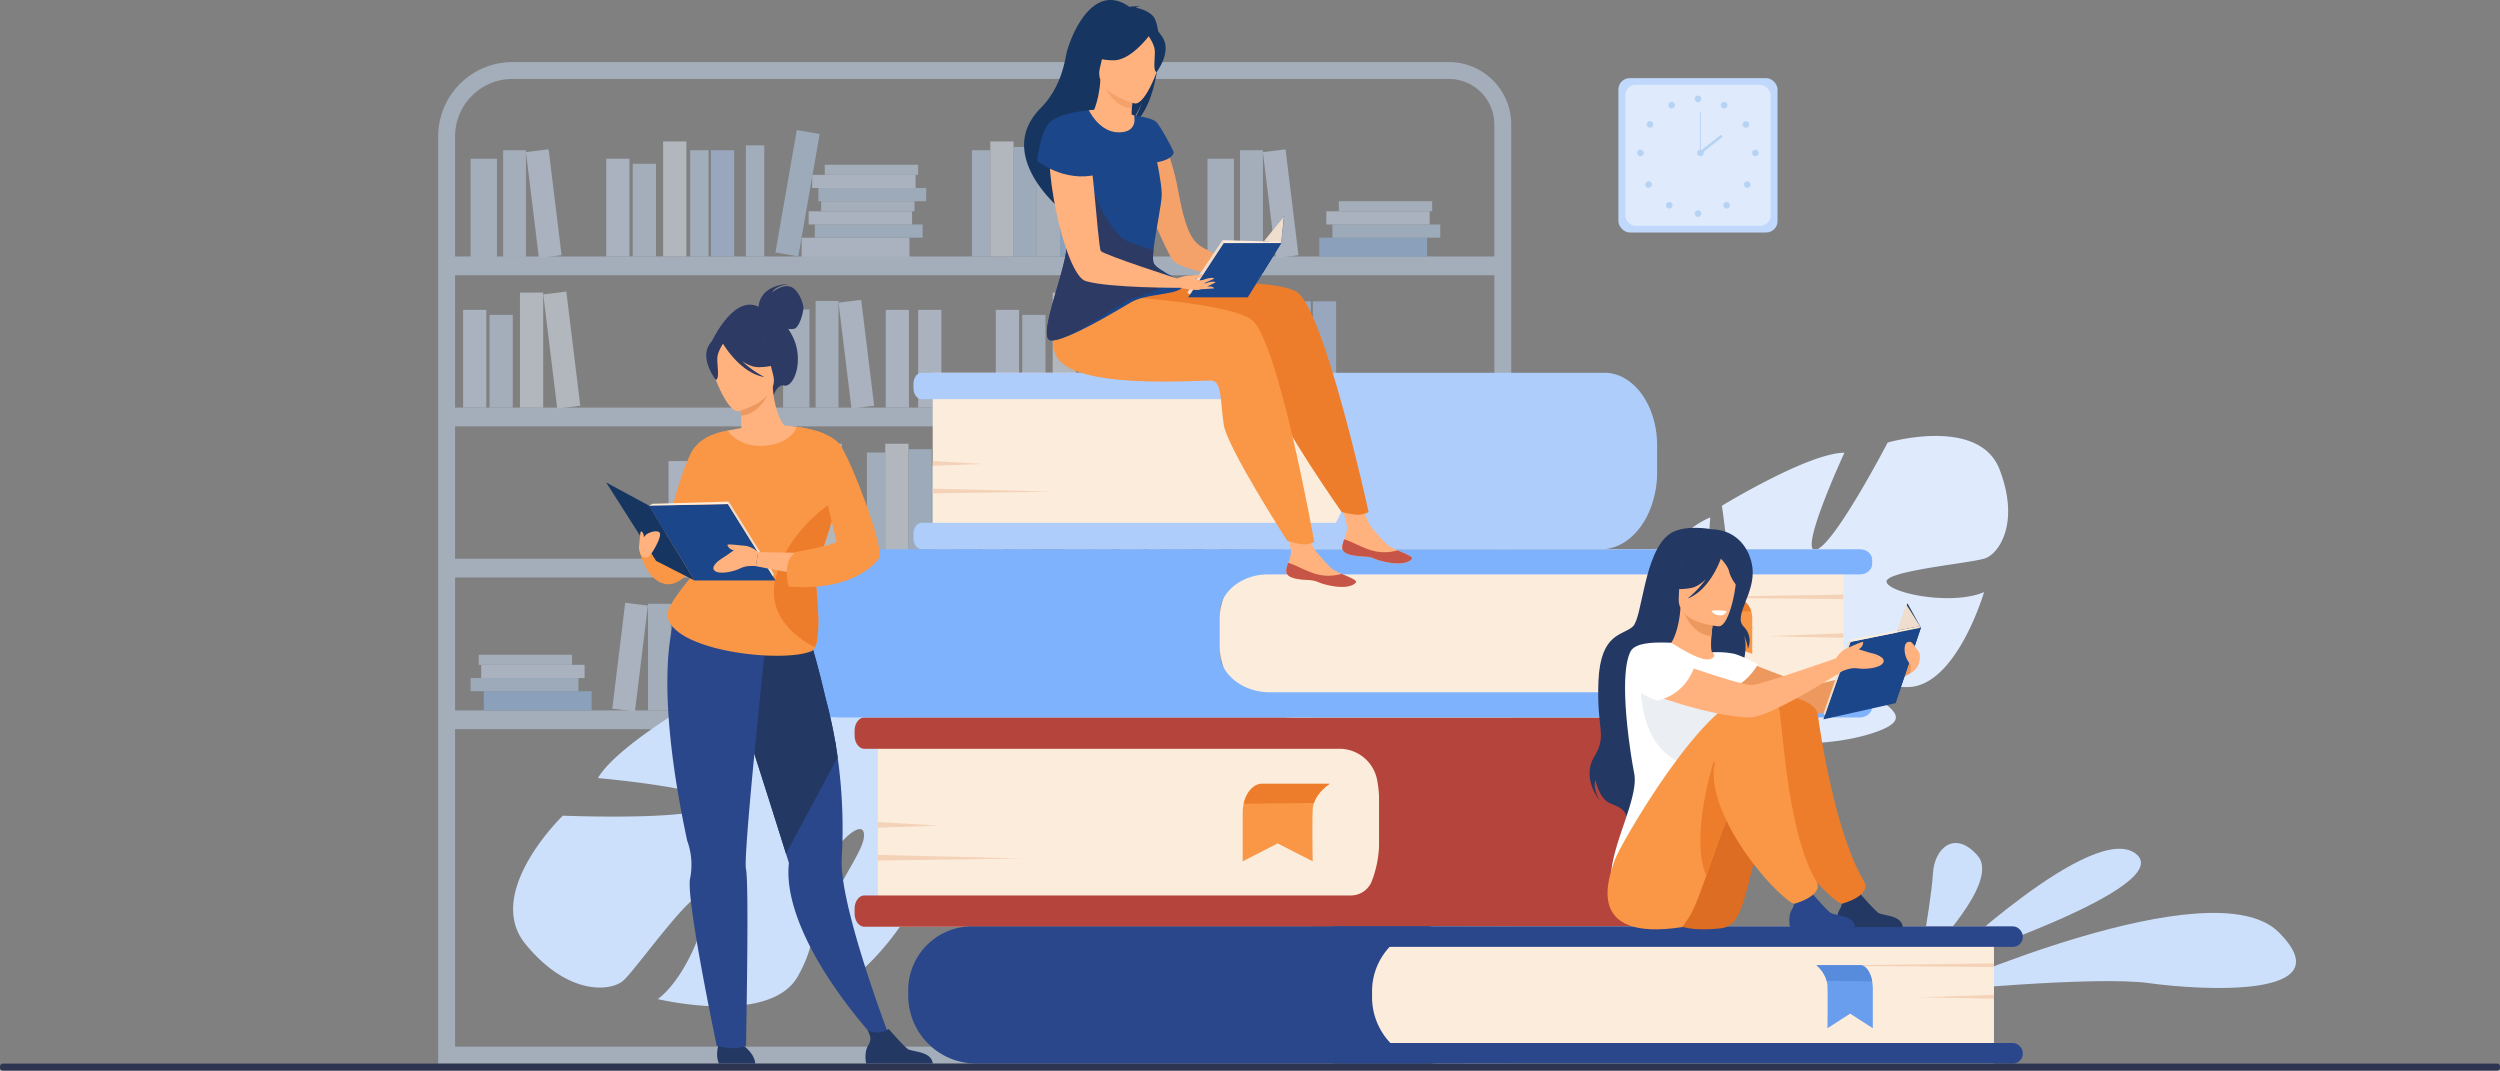 <svg id="Слой_1" data-name="Слой 1" xmlns="http://www.w3.org/2000/svg" viewBox="0 0 2891.62 1238.33"><rect x="0" y="0" width="2891.62" height="1238.33" fill="#808080" stroke="none"/><defs><style>.cls-1{opacity:0.5;}.cls-2{fill:#c8dbf4;}.cls-3{fill:#d2e3fc;}.cls-4{fill:#95c0f4;}.cls-5{fill:#b7d3f3;}.cls-6{fill:#c1d9f4;}.cls-7{fill:#e4eef9;}.cls-8{fill:#afcdfb;}.cls-9{fill:#c0d8fb;}.cls-10{fill:#dfebfd;}.cls-11{fill:#cde0fb;}.cls-12{fill:#fcecdb;}.cls-13{fill:#b5453c;}.cls-14{fill:#f4d2b8;}.cls-15{fill:#2b478b;}.cls-16{fill:#699dee;}.cls-17{fill:#568cdb;}.cls-18{fill:#7eb2fc;}.cls-19{fill:#f99746;}.cls-20{fill:#ed7d2b;}.cls-21{fill:#2e3552;}.cls-22{fill:#f4a269;}.cls-23{fill:#ffb27d;}.cls-24{fill:#c65447;}.cls-25{fill:#163560;}.cls-26{fill:#1c468a;}.cls-27{fill:#2c3a64;}.cls-28{fill:#efdece;}.cls-29{fill:#ed985f;}.cls-30{fill:#233862;}.cls-31{fill:#fff;}.cls-32{fill:#dd6d22;}.cls-33{fill:#ebeef2;}</style></defs><g class="cls-1"><path class="cls-2" d="M1939.91,1759.27H698.8V686.79a86,86,0,0,1,85.88-85.88H1867.83A72.17,72.17,0,0,1,1939.91,673ZM718.32,1739.75H1920.39V673a52.62,52.62,0,0,0-52.56-52.56H784.68a66.43,66.43,0,0,0-66.36,66.35Z" transform="translate(-191.96 -529.13)"/><rect class="cls-2" x="516.6" y="296.65" width="1221.59" height="21.71"/><rect class="cls-2" x="516.6" y="471.45" width="1221.59" height="21.71"/><rect class="cls-2" x="516.6" y="646.26" width="1221.59" height="21.71"/><rect class="cls-2" x="516.6" y="821.71" width="1221.59" height="21.71"/><rect class="cls-2" x="975.01" y="1237.32" width="30.51" height="113.52" transform="translate(1788.57 2059.02) rotate(180)"/><rect class="cls-2" x="941.46" y="1227.45" width="26.43" height="123.38" transform="translate(1717.39 2049.16) rotate(180)"/><rect class="cls-3" x="907.63" y="1227.45" width="26.43" height="123.38" transform="translate(1486.38 2151.44) rotate(-173.03)"/><rect class="cls-2" x="1827.36" y="1237.32" width="30.5" height="113.52" transform="translate(3493.27 2059.02) rotate(180)"/><rect class="cls-2" x="1793.81" y="1227.45" width="26.43" height="123.38" transform="translate(3422.1 2049.16) rotate(180)"/><rect class="cls-3" x="1759.98" y="1227.45" width="26.43" height="123.38" transform="translate(3184.77 2254.95) rotate(-173.03)"/><rect class="cls-4" x="751.54" y="1328.63" width="124.73" height="22.2" transform="translate(1435.85 2150.34) rotate(180)"/><rect class="cls-5" x="736.29" y="1313.37" width="124.73" height="15.27" transform="translate(1405.35 2112.88) rotate(180)"/><rect class="cls-3" x="748.55" y="1298.1" width="119.59" height="15.27" transform="translate(1424.73 2082.34) rotate(180)"/><rect class="cls-2" x="745.66" y="1286.44" width="108" height="11.66" transform="translate(1407.35 2055.42) rotate(180)"/><rect class="cls-3" x="1350.25" y="1328.63" width="124.73" height="22.2" transform="translate(2633.27 2150.34) rotate(180)"/><rect class="cls-5" x="1335" y="1313.37" width="124.73" height="15.27" transform="translate(2602.77 2112.88) rotate(180)"/><rect class="cls-3" x="1347.26" y="1298.1" width="119.59" height="15.27" transform="translate(2622.15 2082.34) rotate(180)"/><rect class="cls-2" x="1344.37" y="1286.44" width="108" height="11.66" transform="translate(2604.77 2055.42) rotate(180)"/><rect class="cls-5" x="1330.89" y="1271.17" width="124.73" height="15.27" transform="translate(2594.55 2028.49) rotate(180)"/><rect class="cls-3" x="1343.15" y="1255.91" width="119.59" height="15.27" transform="translate(2613.94 1997.96) rotate(180)"/><rect class="cls-2" x="1340.26" y="1244.25" width="108" height="11.66" transform="translate(2596.56 1971.03) rotate(180)"/><rect class="cls-6" x="1256.75" y="1227.45" width="21.26" height="122.89" transform="translate(2342.8 2048.67) rotate(180)"/><rect class="cls-6" x="1518.21" y="1221.82" width="21.26" height="128.52" transform="translate(2865.73 2043.04) rotate(180)"/><rect class="cls-6" x="1582.62" y="1227.45" width="21.26" height="122.89" transform="translate(2994.55 2048.67) rotate(180)"/><rect class="cls-7" x="1229.87" y="1217.32" width="26.87" height="133.03" transform="translate(2294.66 2038.54) rotate(180)"/><rect class="cls-7" x="1608.32" y="1217.32" width="26.87" height="133.03" transform="translate(3051.54 2038.54) rotate(180)"/><rect class="cls-5" x="1203" y="1223.66" width="26.87" height="126.69" transform="translate(2240.92 2044.88) rotate(180)"/><rect class="cls-5" x="1466.31" y="1205.34" width="26.87" height="143.76" transform="translate(2965.13 1751.83) rotate(170.1)"/><rect class="cls-2" x="1176.13" y="1243.09" width="26.87" height="107.26" transform="translate(2187.17 2064.31) rotate(180)"/><rect class="cls-2" x="1643.48" y="1243.09" width="26.87" height="107.26" transform="translate(3121.87 2064.31) rotate(180)"/><rect class="cls-4" x="1149.26" y="1237.32" width="26.87" height="113.03" transform="translate(2133.43 2058.53) rotate(180)"/><rect class="cls-3" x="1118.09" y="1237.32" width="26.87" height="113.03" transform="translate(2071.09 2058.53) rotate(180)"/><rect class="cls-3" x="1674.08" y="1237.32" width="26.87" height="113.03" transform="translate(3183.08 2058.53) rotate(180)"/><rect class="cls-8" x="1086.19" y="1227.45" width="26.87" height="122.89" transform="translate(2007.3 2048.67) rotate(180)"/><rect class="cls-8" x="1553.02" y="1227.45" width="26.87" height="122.89" transform="translate(2940.95 2048.67) rotate(180)"/><rect class="cls-2" x="1396.68" y="183.62" width="30.51" height="113.52"/><rect class="cls-2" x="1434.3" y="173.75" width="26.43" height="123.38"/><rect class="cls-3" x="1660.09" y="702.88" width="26.43" height="123.38" transform="translate(-272.42 -320.28) rotate(-6.97)"/><rect class="cls-2" x="905.77" y="357.95" width="30.51" height="113.52"/><rect class="cls-2" x="943.39" y="348.09" width="26.43" height="123.38"/><rect class="cls-3" x="1169.18" y="877.21" width="26.43" height="123.38" transform="translate(-297.24 -378.58) rotate(-6.98)"/><rect class="cls-2" x="544.33" y="183.62" width="30.51" height="113.52"/><rect class="cls-2" x="581.95" y="173.75" width="26.43" height="123.38"/><rect class="cls-3" x="807.74" y="702.88" width="26.43" height="123.38" transform="translate(-278.73 -423.78) rotate(-6.97)"/><rect class="cls-4" x="1525.92" y="274.94" width="124.73" height="22.2"/><rect class="cls-5" x="1541.17" y="259.67" width="124.73" height="15.27"/><rect class="cls-3" x="1534.06" y="244.4" width="119.59" height="15.27"/><rect class="cls-2" x="1548.54" y="232.74" width="108" height="11.66"/><rect class="cls-3" x="927.21" y="274.94" width="124.73" height="22.2"/><rect class="cls-5" x="942.46" y="259.67" width="124.73" height="15.27"/><rect class="cls-3" x="935.35" y="244.4" width="119.59" height="15.27"/><rect class="cls-2" x="949.83" y="232.74" width="108" height="11.66"/><rect class="cls-5" x="946.57" y="217.48" width="124.73" height="15.27"/><rect class="cls-3" x="939.45" y="202.21" width="119.59" height="15.27"/><rect class="cls-2" x="953.94" y="190.55" width="108" height="11.66"/><rect class="cls-6" x="1124.19" y="173.75" width="21.26" height="122.89"/><rect class="cls-6" x="862.72" y="168.12" width="21.26" height="128.52"/><rect class="cls-6" x="798.31" y="173.75" width="21.26" height="122.89"/><rect class="cls-7" x="1145.45" y="163.62" width="26.87" height="133.03"/><rect class="cls-7" x="767.01" y="163.62" width="26.87" height="133.03"/><rect class="cls-5" x="1172.32" y="169.96" width="26.87" height="126.69"/><rect class="cls-5" x="1100.97" y="680.77" width="26.87" height="143.76" transform="translate(-45.93 -709.55) rotate(9.9)"/><rect class="cls-3" x="1317.63" y="449.25" width="124.73" height="22.2"/><rect class="cls-5" x="1332.88" y="433.99" width="124.73" height="15.27"/><rect class="cls-3" x="1325.76" y="418.72" width="119.59" height="15.27"/><rect class="cls-2" x="1340.25" y="407.06" width="108" height="11.66"/><rect class="cls-5" x="1336.99" y="391.79" width="124.73" height="15.27"/><rect class="cls-3" x="1329.87" y="376.53" width="119.59" height="15.27"/><rect class="cls-2" x="1344.35" y="364.87" width="108" height="11.66"/><rect class="cls-5" x="1491.39" y="855.09" width="26.87" height="143.76" transform="matrix(0.99, 0.17, -0.17, 0.99, -10.14, -774.09)"/><rect class="cls-2" x="1199.19" y="189.39" width="26.87" height="107.26"/><rect class="cls-2" x="731.85" y="189.39" width="26.87" height="107.26"/><rect class="cls-4" x="1226.07" y="183.62" width="26.87" height="113.03"/><rect class="cls-3" x="1257.23" y="183.62" width="26.87" height="113.03"/><rect class="cls-3" x="701.24" y="183.62" width="26.87" height="113.03"/><rect class="cls-7" x="1217.56" y="338.43" width="26.87" height="133.03"/><rect class="cls-2" x="1182.4" y="364.2" width="26.87" height="107.26"/><rect class="cls-3" x="1151.79" y="358.42" width="26.87" height="113.03"/><rect class="cls-3" x="1061.98" y="358.42" width="26.87" height="113.03"/><rect class="cls-3" x="1024.48" y="358.42" width="26.87" height="113.03"/><rect class="cls-7" x="601.4" y="338.43" width="26.87" height="133.03"/><rect class="cls-7" x="828.26" y="867.56" width="26.87" height="133.03" transform="translate(-299.19 -419.97) rotate(-6.98)"/><rect class="cls-2" x="566.24" y="364.2" width="26.87" height="107.26"/><rect class="cls-3" x="535.63" y="358.42" width="26.87" height="113.03"/><rect class="cls-8" x="1289.13" y="173.75" width="26.87" height="122.89"/><rect class="cls-6" x="1002.7" y="523.37" width="21.26" height="122.89"/><rect class="cls-7" x="1023.96" y="513.24" width="26.87" height="133.03"/><rect class="cls-5" x="1050.84" y="519.58" width="26.87" height="126.69"/><rect class="cls-2" x="1077.71" y="539" width="26.87" height="107.26"/><rect class="cls-4" x="1104.58" y="533.23" width="26.87" height="113.03"/><rect class="cls-3" x="1135.75" y="533.23" width="26.87" height="113.03"/><rect class="cls-8" x="1167.65" y="523.37" width="26.87" height="122.89"/><rect class="cls-8" x="1489.27" y="348.56" width="26.87" height="122.89"/><rect class="cls-8" x="1518.54" y="348.56" width="26.87" height="122.89"/><rect class="cls-8" x="822.3" y="173.75" width="26.87" height="122.89"/><rect class="cls-3" x="1455.36" y="624.61" width="124.73" height="22.2"/><rect class="cls-5" x="1470.61" y="609.34" width="124.73" height="15.27"/><rect class="cls-3" x="1463.49" y="594.07" width="119.59" height="15.27"/><rect class="cls-2" x="1477.98" y="582.41" width="108" height="11.66"/><rect class="cls-5" x="1474.72" y="567.15" width="124.73" height="15.27"/><rect class="cls-3" x="1467.6" y="551.88" width="119.59" height="15.27"/><rect class="cls-2" x="1482.08" y="540.22" width="108" height="11.66"/><rect class="cls-6" x="1390.87" y="517.79" width="21.26" height="128.52"/><rect class="cls-6" x="1326.45" y="523.42" width="21.26" height="122.89"/><rect class="cls-7" x="1295.15" y="513.29" width="26.87" height="133.03"/><rect class="cls-5" x="1629.12" y="1030.44" width="26.87" height="143.76" transform="translate(22.06 -795.16) rotate(9.9)"/><rect class="cls-2" x="1259.99" y="539.06" width="26.87" height="107.26"/><rect class="cls-3" x="1229.39" y="533.29" width="26.87" height="113.03"/><rect class="cls-7" x="946.66" y="513.29" width="26.87" height="133.03"/><rect class="cls-2" x="911.5" y="539.06" width="26.87" height="107.26"/><rect class="cls-3" x="880.89" y="533.29" width="26.87" height="113.03"/><rect class="cls-7" x="839.02" y="513.29" width="26.87" height="133.03"/><rect class="cls-2" x="803.86" y="539.06" width="26.87" height="107.26"/><rect class="cls-3" x="773.25" y="533.29" width="26.87" height="113.03"/><rect class="cls-8" x="1350.45" y="523.42" width="26.87" height="122.89"/></g><rect class="cls-9" x="1871.92" y="90.34" width="184.08" height="178.59" rx="13.17"/><rect class="cls-10" x="1879.89" y="98.08" width="168.13" height="163.12" rx="12.03"/><path class="cls-5" d="M2152.11,643.51a3.81,3.81,0,1,1,3.81,3.81A3.82,3.82,0,0,1,2152.11,643.51Z" transform="translate(-191.96 -529.13)"/><path class="cls-5" d="M2182.88,648.9a3.81,3.81,0,1,1,1.48,5.18A3.8,3.8,0,0,1,2182.88,648.9Z" transform="translate(-191.96 -529.13)"/><path class="cls-5" d="M2209.24,669.84a3.81,3.81,0,1,1-1.14,5.27A3.81,3.81,0,0,1,2209.24,669.84Z" transform="translate(-191.96 -529.13)"/><path class="cls-5" d="M2222.29,702.25a3.82,3.82,0,1,1-3.81,3.82A3.82,3.82,0,0,1,2222.29,702.25Z" transform="translate(-191.96 -529.13)"/><path class="cls-5" d="M2215.63,739.87a3.81,3.81,0,1,1-5.39,0A3.81,3.81,0,0,1,2215.63,739.87Z" transform="translate(-191.96 -529.13)"/><circle class="cls-5" cx="1997.03" cy="237.45" r="3.81"/><path class="cls-5" d="M2152.11,776.25a3.81,3.81,0,1,1,3.81,3.82A3.82,3.82,0,0,1,2152.11,776.25Z" transform="translate(-191.96 -529.13)"/><path class="cls-5" d="M2128.84,648.9a3.81,3.81,0,1,0-1.48,5.18A3.8,3.8,0,0,0,2128.84,648.9Z" transform="translate(-191.96 -529.13)"/><path class="cls-5" d="M2102.48,669.84a3.81,3.81,0,1,0,1.14,5.27A3.81,3.81,0,0,0,2102.48,669.84Z" transform="translate(-191.96 -529.13)"/><path class="cls-5" d="M2089.43,702.25a3.82,3.82,0,1,0,3.81,3.82A3.82,3.82,0,0,0,2089.43,702.25Z" transform="translate(-191.96 -529.13)"/><path class="cls-5" d="M2096.09,739.87a3.81,3.81,0,1,0,5.4,0A3.81,3.81,0,0,0,2096.09,739.87Z" transform="translate(-191.96 -529.13)"/><circle class="cls-5" cx="1930.77" cy="237.45" r="3.81"/><path class="cls-5" d="M2154.89,706.07a3.82,3.82,0,1,1,3.82,3.81A3.82,3.82,0,0,1,2154.89,706.07Z" transform="translate(-191.96 -529.13)"/><rect class="cls-5" x="1966.23" y="129.3" width="1.04" height="47.64"/><rect class="cls-5" x="2154.8" y="694.53" width="32.11" height="3.12" transform="translate(-158.51 959.85) rotate(-38.13)"/><path class="cls-11" d="M2439,1644s174.43-165.91,223.38-127.34S2439,1644,2439,1644Z" transform="translate(-191.96 -529.13)"/><path class="cls-11" d="M2426.39,1675.94s324.54-145.29,401.33-68.47-89.06,67.34-150.47,58.75S2426.39,1675.94,2426.39,1675.94Z" transform="translate(-191.96 -529.13)"/><path class="cls-11" d="M2412.76,1640.38s1.53-8.17,3.61-20.13c4.06-23.33,10.23-61.07,11.31-80.73,1.64-29.74,25.55-50.86,51.81-20.58s-56.63,113.28-56.63,113.28Z" transform="translate(-191.96 -529.13)"/><path class="cls-10" d="M2504.84,1072.33c-23.75-62.14-129.54-31.31-129.54-31.31s-61.94,119.18-83,124,33-112.24,33-112.24c-41.66.17-141.71,61.34-141.71,61.34s19.8,129.77-1.76,129.25-11.67-115.79-11.67-115.79c-38.72,16-71.29,66.34-71.29,66.34-38.94,80.56,66.51,126.4,66.51,126.4s5.9,45.12-16.82,99.84h0s-5.35,10.22-10.12,27.16l10.89-1.1q.89-4.51,2.1-8.75s0,0,0,0l0-.12c.58-1.76,1.41-4.26,2.45-7.31h0c2.67-6.85,4.43-11.89,5.51-15.5v0c7.91-21.45,19.58-49.52,28.59-56.07a21.27,21.27,0,0,1-2.83-4.76l2.83,4.76c22.66,38.05,116.5,35.32,167.33,19.44s26.73-28.24-3.61-49.19-88.28-8.78-106.52-16.35,6.11-19.44,41-20.26,55.67,32,112.1,31.72S2486.84,1214,2486.84,1214c-37.39,15.87-108.74,1.55-112.75-11.49s98.62-22,114.19-27.64S2528.58,1134.48,2504.84,1072.33Z" transform="translate(-191.96 -529.13)"/><path class="cls-11" d="M799.75,1621.07c-48.87-59.76,43.2-148.49,43.2-148.49s155.73,6.4,172.7-12-132.07-31.47-132.07-31.47c24.2-41.85,143.51-107.29,143.51-107.29s119.23,94.8,131.15,72.79-109.85-78.55-109.85-78.55c38.45-29.75,107.92-33.51,107.92-33.51,103.58,7.28,88.89,139.9,88.89,139.9s42,32,110.23,40.66h0s13.37.52,33.18,5.48l-7.39,10.33q-5.06-1.71-10-2.93h-.06l-.14,0c-2.11-.44-5.1-1-8.78-1.76h0c-8.43-1.26-14.52-2.4-18.77-3.4h0c-26.15-4.41-61.15-8.86-72.94-3.57a24.46,24.46,0,0,0-3.16-5.59l3.16,5.59c25.23,44.77-31.66,137.67-77,179.69s-43.86,10.62-47.44-32,42.09-93.94,45-116.67-23.09-5.07-44,29.57.14,74.52-32.73,131.16-161.52,25.72-161.52,25.72c37.55-28.49,64.3-108.59,53.48-120.15s-79.08,86.57-93.71,99S848.62,1680.82,799.75,1621.07Z" transform="translate(-191.96 -529.13)"/><path class="cls-12" d="M1015.38,829.83H1512A83.21,83.21,0,0,1,1595.17,913v73.75a85.1,85.1,0,0,1-85.1,85.1H1015.38a0,0,0,0,1,0,0V829.83a0,0,0,0,1,0,0Z"/><path class="cls-13" d="M2219.55,1458.55V1495a134.81,134.81,0,0,1-10.63,53.34c-13.58,31.52-38.85,52.71-67.77,52.71H1191.81c-6.28,0-11.37-6.89-11.37-15.37v-5.45c0-8.49,5.09-15.38,11.37-15.38h562.47a26,26,0,0,0,24.3-16.33l.06-.18a127,127,0,0,0,8.49-46.27v-46.3a128.22,128.22,0,0,0-2.35-24.63c0-.13,0-.27-.07-.4a44.4,44.4,0,0,0-43.65-35.54H1191.81c-6.28,0-11.37-6.89-11.37-15.39v-5.44c0-8.5,5.09-15.38,11.37-15.38h954.12c33.62,0,62,30.49,70.78,72.15A132.34,132.34,0,0,1,2219.55,1458.55Z" transform="translate(-191.96 -529.13)"/><polygon class="cls-14" points="1015.38 950.87 1085.67 954.93 1015.38 957.38 1015.38 950.87"/><polygon class="cls-14" points="1015.38 988.85 1182.61 992.91 1015.38 995.37 1015.38 988.85"/><path class="cls-12" d="M1078.82,431.21h410.44a69.5,69.5,0,0,1,69.5,69.5v63.41a71.08,71.08,0,0,1-71.08,71.08H1078.82a0,0,0,0,1,0,0v-204A0,0,0,0,1,1078.82,431.21Z"/><path class="cls-8" d="M2108.67,1044.26V1075a115.51,115.51,0,0,1-8.8,45c-11.24,26.56-32.16,44.42-56.1,44.42H1257.92c-5.2,0-9.41-5.81-9.41-13v-4.59c0-7.15,4.21-13,9.41-13H1737a90.4,90.4,0,0,0,6.72-13.91,108.67,108.67,0,0,0,7-39v-39a110.29,110.29,0,0,0-1.94-20.76,95.93,95.93,0,0,0-11.1-30.3H1257.92c-5.2,0-9.41-5.8-9.41-13V973.3c0-7.17,4.21-13,9.41-13h789.81c27.83,0,51.3,25.7,58.59,60.81A113.57,113.57,0,0,1,2108.67,1044.26Z" transform="translate(-191.96 -529.13)"/><polygon class="cls-14" points="1078.82 533.21 1137 536.63 1078.82 538.7 1078.82 533.21"/><polygon class="cls-14" points="1078.82 565.21 1217.25 568.64 1078.82 570.71 1078.82 565.21"/><path class="cls-15" d="M1242.46,1600.59h564.17a78.6,78.6,0,0,1,78.6,78.6v6.26a73.81,73.81,0,0,1-73.81,73.81h-569a0,0,0,0,1,0,0V1600.59A0,0,0,0,1,1242.46,1600.59Z" transform="translate(2935.73 2830.74) rotate(180)"/><path class="cls-12" d="M1778.95,1600.59h642.58a76.75,76.75,0,0,1,76.75,76.75v6.88a75,75,0,0,1-75,75H1778.95a0,0,0,0,1,0,0V1600.59A0,0,0,0,1,1778.95,1600.59Z" transform="translate(4085.27 2830.74) rotate(-180)"/><rect class="cls-15" x="1724.89" y="1735.54" width="806.75" height="23.73" rx="11.4" transform="translate(4064.58 2965.68) rotate(180)"/><rect class="cls-15" x="1724.89" y="1600.59" width="806.75" height="23.73" rx="11.4" transform="translate(4064.58 2695.79) rotate(-180)"/><polygon class="cls-14" points="2306.32 1150.81 2219.11 1153.47 2306.32 1155.08 2306.32 1150.81"/><polygon class="cls-14" points="2306.32 1114.29 2098.84 1116.95 2306.32 1118.56 2306.32 1114.29"/><path class="cls-16" d="M2292.94,1645.55s8.89,6.82,11.83,18a27.79,27.79,0,0,1,.92,6.26c.49,14.89,0,48.59,0,48.59l26.25-16.85,26.19,16.85v-45.67c0-8.64-2.25-17-6.42-22.54-2-2.66-4.48-4.67-7.25-4.67Z" transform="translate(-191.96 -529.13)"/><path class="cls-17" d="M2292.94,1645.55s8.89,6.82,11.83,18l52.61.66s-2.07-16-12.92-18.69Z" transform="translate(-191.96 -529.13)"/><path class="cls-12" d="M1602.55,1164.33H2238.8a85.12,85.12,0,0,1,85.12,85.12v26.28a83.23,83.23,0,0,1-83.23,83.23H1602.55a0,0,0,0,1,0,0V1164.33A0,0,0,0,1,1602.55,1164.33Z" transform="translate(3734.52 1994.16) rotate(180)"/><path class="cls-18" d="M1602.2,1239.84v41.9a40.91,40.91,0,0,0,4.42,18.14c5,10,13.86,18.25,25,23.57a67.82,67.82,0,0,0,29,6.39h682.23c8,0,14.47,5.41,14.47,12.09v4.94c0,6.67-6.48,12.09-14.47,12.09H1164.35c-33.83,0-63.7-14-81.76-35.51-11.38-13.53-18.06-30-18.06-47.83v-33a67.43,67.43,0,0,1,9.31-34c15.15-26.17,47.26-44.22,84.41-44.22H2342.91c8,0,14.47,5.4,14.47,12.08v4.94c0,6.67-6.48,12.09-14.47,12.09H1658.59c-16.35,0-31.15,5.81-41.49,15.11a47.12,47.12,0,0,0-10.68,13.85A39.76,39.76,0,0,0,1602.2,1239.84Z" transform="translate(-191.96 -529.13)"/><polygon class="cls-14" points="2131.96 732.52 2044.51 735.79 2131.96 737.76 2131.96 732.52"/><polygon class="cls-14" points="2131.96 687.72 1923.89 691 2131.96 692.97 2131.96 687.72"/><path class="cls-19" d="M2118,1219.47s13.73,6.17,18.28,16.32a15.84,15.84,0,0,1,1.42,5.67c.76,13.48,0,44,0,44l40.54-15.26,40.44,15.26V1244.1a25.69,25.69,0,0,0-9.91-20.4,18.43,18.43,0,0,0-11.2-4.23Z" transform="translate(-191.96 -529.13)"/><path class="cls-20" d="M2118,1219.47s13.73,6.17,18.28,16.32l81.24.6s-3.19-14.52-19.95-16.92Z" transform="translate(-191.96 -529.13)"/><path class="cls-21" d="M3083.58,1762.76v1.2a3.41,3.41,0,0,1-3.28,3.5H195.24A3.41,3.41,0,0,1,192,1764v-1.2a3.41,3.41,0,0,1,3.28-3.49H3080.3A3.41,3.41,0,0,1,3083.58,1762.76Z" transform="translate(-191.96 -529.13)"/><path class="cls-22" d="M1531.47,681.73s14.77,21.85,23.19,67.78c7.37,40.22,13.84,55.07,24.49,63.32s70,32.6,70,32.6l-4.44,10.4s-87-11.85-96.74-26.38-47-100.42-44.12-120.2S1531.47,681.73,1531.47,681.73Z" transform="translate(-191.96 -529.13)"/><path class="cls-23" d="M1744.45,1161.51c-.78,8.48,11,10.55,24.7,11.23s9.54,3.48,28.29,6.88,26.25-1.74,27.61-4.27c1.21-2.25-7.51-5.76-16.79-9.73l-3.51-1.52c-10.46-4.6-16.32-14-24.47-22.66-7.72-8.23-15-34.59-15-34.59l-25.47-5.44s7.16,23.72,9.64,33.85c1.46,6-.7,12.61-2.61,17.68A33.29,33.29,0,0,0,1744.45,1161.51Z" transform="translate(-191.96 -529.13)"/><path class="cls-24" d="M1769.15,1172.74c13.68.68,9.54,3.48,28.29,6.88s26.25-1.74,27.61-4.27c1.21-2.25-7.51-5.76-16.79-9.73l-.15.15a53.32,53.32,0,0,1-28.39.34c-12.4-3.36-24.39-10.77-32.93-13.17a33.29,33.29,0,0,0-2.34,8.57C1743.67,1170,1755.47,1172.06,1769.15,1172.74Z" transform="translate(-191.96 -529.13)"/><path class="cls-20" d="M1490.81,859.48s169.25-12.74,201.12,7.37,83,254.34,83,254.34-3.15,2.53-10.19,3.29c-6.56.71-21-3.14-21-3.14s-73.44-104.8-78.61-131.21-3.91-50-15.69-50.59-158.62,17.85-180.83-21.28-3.85-77.86-3.85-77.86Z" transform="translate(-191.96 -529.13)"/><path class="cls-23" d="M1679.68,1188.7c-.78,8.48,11,10.54,24.71,11.22s9.54,3.49,28.28,6.88,26.26-1.73,27.62-4.27c1.2-2.24-7.51-5.76-16.8-9.73l-3.51-1.52c-10.45-4.59-16.31-14-24.46-22.66-7.72-8.23-15-34.59-15-34.59l-25.47-5.44s7.15,23.73,9.63,33.85c1.46,6-.69,12.62-2.6,17.69A33.72,33.72,0,0,0,1679.68,1188.7Z" transform="translate(-191.96 -529.13)"/><path class="cls-24" d="M1704.39,1199.92c13.67.68,9.54,3.49,28.28,6.88s26.26-1.73,27.62-4.27c1.2-2.24-7.51-5.76-16.8-9.73l-.14.16a53.44,53.44,0,0,1-28.39.34c-12.4-3.37-24.39-10.78-32.93-13.17a33.72,33.72,0,0,0-2.35,8.57C1678.9,1197.18,1690.71,1199.24,1704.39,1199.92Z" transform="translate(-191.96 -529.13)"/><path class="cls-19" d="M1457.66,870s150.35,7.12,181.41,28.46,73,257.38,73,257.38-3.25,2.4-10.32,2.89c-6.58.45-20.84-4-20.84-4s-69.31-107.58-73.45-134.17-2-50.07-13.71-51.16-159.2,11.66-179.87-28.3S1457.66,870,1457.66,870Z" transform="translate(-191.96 -529.13)"/><path class="cls-25" d="M1525,547.13c-5.75-5.56-13.71-8-19.44-9.16a9.84,9.84,0,0,1,4.84-.94c-3.37-1.42-12.07.05-12.07.05-43.87-31.24-69.9,38.47-73.15,55.38s-9.2,41.11-29.87,62.07c-53,53.78,22.72,116,22.72,116,.32.32,38-80.34,75.85-93.3,10.87-9.59,18.93-29.38,19.55-30.94-5.53,15.91-10.65,24.32-14.45,28.82C1532.86,656.91,1540.22,561.84,1525,547.13Z" transform="translate(-191.96 -529.13)"/><path class="cls-23" d="M1451.34,656.57a169.33,169.33,0,0,1,28,0,89.63,89.63,0,0,1,24.3,6.1c13.25,5.53,11.86,29-16,24.65S1449.39,663.52,1451.34,656.57Z" transform="translate(-191.96 -529.13)"/><path class="cls-23" d="M1502.47,673.68c.16.08,4,20.18-14.24,19.38-12-.53-37.73-15-35.45-25.23,1.08-4.86,10.11-17.48,11.93-46.29l2.18.58,36.58,9.82s-1.62,11.61-2.38,22.59C1500.45,663.76,1500.42,672.55,1502.47,673.68Z" transform="translate(-191.96 -529.13)"/><path class="cls-22" d="M1503.47,631.94s-1.62,11.61-2.38,22.59c-20.71-2-30.41-21.62-34.2-32.41Z" transform="translate(-191.96 -529.13)"/><path class="cls-25" d="M1463.44,615.73s-6.28-19.39-5.15-34.29c.8-10.65,15.66-47.05,52.19-31.89a53.23,53.23,0,0,1,19.29,13.55c6.81,7.68,15.61,22.73-6.12,52.25l-6.3,10.24Z" transform="translate(-191.96 -529.13)"/><path class="cls-23" d="M1504.45,648.78s-47.85-11.43-40.27-41.12,6.51-51.16,37.38-45.12,33.89,18.89,33.77,29.41S1517.09,651,1504.45,648.78Z" transform="translate(-191.96 -529.13)"/><path class="cls-25" d="M1523.44,567.38s-22,31.48-43.31,31.49-28.65-7.58-28.65-7.58a58.53,58.53,0,0,0,27.13-28.74S1517.85,548.29,1523.44,567.38Z" transform="translate(-191.96 -529.13)"/><path class="cls-25" d="M1519.49,569.38s7.74,10.27,8.18,18.44-2.48,24,2.19,24.64c0,0,15.9-21.15,8.28-37.37C1530.07,557.89,1519.49,569.38,1519.49,569.38Z" transform="translate(-191.96 -529.13)"/><path class="cls-26" d="M1558.86,862c-4,4.76-16.39,6.22-29.66,8.4-10.44,1.72-21.41,3.88-29.21,8.47-17.71,10.39-75.58,45.54-92.54,43.94-6.57-.62-5.34-13.17-1.36-29.83,6.27-26.3,19.39-62.83,19.39-78.71,0-8.67,2.89-29.19,6.74-52.64.31-1.89.63-3.79,1-5.72,7.62-45.6,18.17-99.37,18.17-99.37s11.77,25.68,34.7,25.68,17.6-19.58,17.6-19.58,20.93,2.46,25.87,7.78,17.48,28.34,20,34.62c0,0,.51,8-19.27,11.79,0,0,4.82,21.68,5.39,36.13.42,10.68-7.29,44.1-9.5,64.88-.79,7.36-.89,13.14.3,15.76,1.53,3.36,6.48,6.7,12.11,10C1549.69,850.12,1563.59,856.38,1558.86,862Z" transform="translate(-191.96 -529.13)"/><path class="cls-27" d="M1538.51,843.61c12.69,21.64-34.42,28.15-42.22,32.73-17.71,10.4-71.88,48.1-88.84,46.5-6.57-.62-5.34-13.17-1.36-29.83,6.27-26.3,19.39-62.83,19.39-78.71,0-8.67,2.89-29.19,6.74-52.64l20.41-19.6s21.88,56.54,42.73,65.81a176,176,0,0,0,30.74,10c-.79,7.36-.89,13.14.3,15.76C1527.93,837,1532.88,840.33,1538.51,843.61Z" transform="translate(-191.96 -529.13)"/><path class="cls-23" d="M1445.07,673.49s-17.46-10.6-34.34,9.51,12,163.86,37,171.25c27.78,8.2,111.12,7.78,111.12,7.78l-3.48-10.11s-86.59-27.9-90.14-32.47S1453.94,675.81,1445.07,673.49Z" transform="translate(-191.96 -529.13)"/><path class="cls-26" d="M1451.34,656.57s-35.85,3.23-46.26,15-13.45,43.75-13.45,43.75,31.57,25.48,69.6,15.59Z" transform="translate(-191.96 -529.13)"/><path class="cls-25" d="M1673.85,810.31l3.42-31.44-44.47,58.59s18.62,9.27,19.71,7.5S1673.85,810.31,1673.85,810.31Z" transform="translate(-191.96 -529.13)"/><polygon class="cls-26" points="1415.35 281.18 1374.27 343.91 1443.26 343.91 1481.89 281.18 1415.35 281.18"/><polygon class="cls-28" points="1481.89 281.18 1485.12 250.04 1461.88 279.12 1481.89 281.18"/><polygon class="cls-28" points="1376.38 340.69 1373.23 338.44 1414.05 277.78 1415.35 281.18 1376.38 340.69"/><polygon class="cls-12" points="1414.05 277.78 1479.04 279.6 1481.89 281.18 1415.35 281.18 1414.05 277.78"/><path class="cls-23" d="M1592.44,860.58a23.23,23.23,0,0,0-4.43,0c5-2.31,10-4.82,10-4.82s-2.22-2.28-10.75.75a6.51,6.51,0,0,1-2.88.32l12-5.38c-2.13-1.92-7.86-.39-12.32,1.25a9.85,9.85,0,0,1-9.42-1.44l-.13-.1.59-.07c7-1,8.75-5,6.82-4.56s-13.64,1.31-13.64,1.31c-5.29-.3-15.77,3.74-15.77,3.74l5.86,10.81s16.85,3.14,21.24,1.78c.35-.11.77-.26,1.24-.44h0l15.32-1S1595.81,861,1592.44,860.58Z" transform="translate(-191.96 -529.13)"/><g id="girl_2" data-name="girl 2"><path class="cls-29" d="M2185,1283s88.42,38.52,104.46,37.82,115-30.12,115-30.12l-2.52,17s-76.32,43.9-103,46.39c-26.27,2.45-116.09-23.58-124.76-29.07S2159.75,1288.53,2185,1283Z" transform="translate(-191.96 -529.13)"/><path class="cls-30" d="M2171.67,1141.26s-32.62-6.2-48.86,5.67c-29.43,21.49-31,95.57-42,106.61s-37.61,6.32-40,63.43,10.59,61.88-4.84,87.37,6.53,51,6.53,51-9-14.07-5.14-24.23c0,0,3.74,22.42,18,27.67s16.35,9.11,18.62,16.81c0,0,121.49-62.25,121.62-106.4s23.91-87.9,12.24-107c0,0,5.2,8.19,5.83,17.29,0,0,7-13.42-5.13-25.91s14.24-38.36,10.33-68.31C2216.15,1164.68,2201.73,1142.15,2171.67,1141.26Z" transform="translate(-191.96 -529.13)"/><path class="cls-23" d="M2195.7,1325c-7.77,5.39-17.5,9.83-29.73,12.65-45.81,10.59-63.37-28.14-70-54.72a39.57,39.57,0,0,1,15.53-4.77c3.31-.39,6.79-.65,9.68-.79,5.14-3.94,12.81-20.07,14.5-45.11l2.16.58,36.1,9.88s-1.65,11.48-2.46,22.33c-.63,8.49-.72,16.6.88,18.59,2.82.61,4.51,1,4.51,1l0,0A232.77,232.77,0,0,1,2195.7,1325Z" transform="translate(-191.96 -529.13)"/><path class="cls-29" d="M2174,1242.76s-1.66,11.47-2.47,22.33c-20.45-2-30-21.53-33.64-32.21Z" transform="translate(-191.96 -529.13)"/><path class="cls-23" d="M2180.08,1253.54s-48.55-2.68-46.42-32.9-2.69-50.9,28.4-50.47,36.29,12.39,38,22.64S2192.77,1253.45,2180.08,1253.54Z" transform="translate(-191.96 -529.13)"/><path class="cls-30" d="M2199.86,1175.91c-6.85-9.62-12.66-8-16-5.53-25.46-16.48-44.09,3.85-44.09,3.85a57.88,57.88,0,0,1-21.32,32.74s8.45,6.09,29.2,2.31c6.34-1.15,12.22-5.18,17.33-10.2a113.38,113.38,0,0,1-21.18,22.38c25.15-9.5,37.35-42.66,38.58-46.17,2.77,2.87,8.19,9.07,9.57,14.86,1.87,7.86,9.91,20.16,14.57,19.95C2206.49,1210.1,2210.12,1190.35,2199.86,1175.91Z" transform="translate(-191.96 -529.13)"/><path class="cls-31" d="M2082.17,1423.76c-4.38-22.42-18.68-112-4.38-140.8,5.13-10.35,25.28-11.29,47.39-10.38,6.88,4.44,33.09,21.23,43.86,19.13l.6-.14c5.07-1.27,7-4.83,2.75-7.9a96.27,96.27,0,0,1,24.55,1.5c7.68,1.45,28.39,12.17,28.39,12.17s-10.43,18.84-25.81,25.35c2.62,23.39-1.27,33.72-25.55,87.76-20.51,45.68,2.77,86.8,2.77,86.8s-120.74,97.08-121.41,47.65C2054.83,1507.69,2087.78,1452.41,2082.17,1423.76Z" transform="translate(-191.96 -529.13)"/><path class="cls-32" d="M2182.73,1602.81a22.47,22.47,0,0,0,16.15-9.83l1.86-2.81c13.75-20.81,19.09-84.52,50-152.4,7.53-16.53,34.55-19.5,41.92-38.18,0,0,18.14-60.55-34.71-62.34s-141.57,168.48-143,186.33C2113.63,1540.88,2080,1614.4,2182.73,1602.81Z" transform="translate(-191.96 -529.13)"/><path class="cls-30" d="M2392.82,1601.42h-75.23s-2.82-12,2.12-20.17c4.38-7.22,2.7-11.34-.54-17.32a29.14,29.14,0,0,0,12.67,2.39c3.75-.22,7.72-1.92,11.19-3.94,3.24,3.7,17.11,19.41,21.44,22.52C2369.38,1588.44,2391.31,1587.18,2392.82,1601.42Z" transform="translate(-191.96 -529.13)"/><path class="cls-33" d="M2090.1,1306.44s-9.79,89.09,53.72,107.76,81.53-82,30.26-89.21S2090.1,1306.44,2090.1,1306.44Z" transform="translate(-191.96 -529.13)"/><path class="cls-20" d="M2294.39,1354.76c4.54,34,22.23,141.16,53.43,193.46,10.07,16.86-25.35,26.32-25.54,26.27-4.75-1.25-12.66-8.82-16.3-12.11-25.34-22.83-76.77-87.49-76.77-139.32,0-25.28-.45-73.55,17.93-85.82C2258.46,1329.68,2292.6,1341.27,2294.39,1354.76Z" transform="translate(-191.96 -529.13)"/><path class="cls-19" d="M2137.86,1601.42s2.79-3.88,7.65-11.25c5.79-8.76,12.19-26,20-48.12,8.16-23.21,17.84-51.76,29.94-81.47,3.73-9.17,7.7-18.45,11.92-27.72,7.53-16.52,28.24-14.24,35.61-32.92,0,0,28.75-64.76-24.11-66.55s-153.3,173.24-159.07,190.19C2053.44,1542.14,2022.61,1619.2,2137.86,1601.42Z" transform="translate(-191.96 -529.13)"/><path class="cls-15" d="M2337.59,1601.42h-75.23s-2.82-12,2.12-20.17c4.38-7.22,2.7-11.34-.54-17.32a29.15,29.15,0,0,0,12.68,2.39c3.74-.22,7.71-1.92,11.18-3.94,3.24,3.7,17.11,19.41,21.44,22.52C2314.16,1588.44,2336.08,1587.18,2337.59,1601.42Z" transform="translate(-191.96 -529.13)"/><path class="cls-20" d="M2165.47,1542.05c8.16-23.21,17.84-51.76,29.94-81.47-3.16-22.51-10-42.2-21.44-50.13C2174,1410.45,2146.17,1496.58,2165.47,1542.05Z" transform="translate(-191.96 -529.13)"/><path class="cls-19" d="M2250.48,1352.35c4.53,34,10.91,143.57,42.12,195.87,10.06,16.86-25.35,26.32-25.55,26.27-4.74-1.25-12.66-8.82-16.3-12.11-25.34-22.83-76.77-87.49-76.77-139.32,0-25.28,29.66-71.52,48-83.79C2233.34,1331.71,2248.68,1338.86,2250.48,1352.35Z" transform="translate(-191.96 -529.13)"/><path class="cls-31" d="M2189.18,1236.16s-4.6-1.82-17.51-.77c0,0,.68,5,10.21,5.54C2187.28,1241.21,2189.18,1236.16,2189.18,1236.16Z" transform="translate(-191.96 -529.13)"/><polygon class="cls-25" points="2221.83 725.95 2206.23 697.8 2172.49 791.96 2192.4 813.33 2221.83 725.95"/><polygon class="cls-26" points="2140.39 742.43 2109.02 832.04 2192.4 813.33 2221.83 725.95 2140.39 742.43"/><polygon class="cls-28" points="2110.68 827.52 2109.22 824.96 2138.9 740.16 2140.39 742.43 2110.68 827.52"/><polygon class="cls-12" points="2138.9 740.16 2217.95 724.78 2221.83 725.95 2140.39 742.43 2138.9 740.16"/><polygon class="cls-28" points="2221.83 725.95 2204.97 699.17 2194.21 729.4 2217.95 724.78 2221.83 725.95"/><path class="cls-23" d="M2356.42,1284.53c-2.71-.52-8.53-2.71-14.42-4.33,1.76-1.37,3.72-3,4.26-4.77,1-3.32,1.75-4.38-1.75-3.33s-15.76,6.67-15.76,6.67l0,0c-7,2-13.38,11.87-13.38,11.87s-86.2,30.3-96.58,30.82c-16,.81-122.83-38.52-122.83-38.52-25.2,5.57-19.54,36.53-10.87,42s85.51,33.44,131,34c23.06.27,107-53.66,107-53.66s9.8-4.48,17.51-3.08,25.57,0,29.42-6.31S2361,1285.41,2356.42,1284.53Z" transform="translate(-191.96 -529.13)"/><path class="cls-31" d="M2151,1302.36s-9.55,30.23-42.35,37.11c0,0-54.17-16.69-27.2-53.59C2081.47,1285.88,2108.14,1266.07,2151,1302.36Z" transform="translate(-191.96 -529.13)"/><path class="cls-23" d="M2412.39,1286.81h0a8.07,8.07,0,0,0-.29-2.45s-7.72-12.23-10.25-12.73c-7.71-1.52-7.71,8.63-6.07,15.18a26.44,26.44,0,0,0,6.38,11.3h0l-.3,9.56C2414.86,1300.52,2412.39,1286.81,2412.39,1286.81Z" transform="translate(-191.96 -529.13)"/></g><path class="cls-19" d="M1730,1435.73s-13.73,8.39-18.28,22.17a28.09,28.09,0,0,0-1.43,7.71c-.75,18.32,0,59.77,0,59.77l-40.54-20.73-40.43,20.73V1469.2c0-10.62,3.47-21,9.91-27.72,3.12-3.28,6.91-5.75,11.2-5.75Z" transform="translate(-191.96 -529.13)"/><path class="cls-20" d="M1730,1435.73s-13.73,8.39-18.28,22.17l-81.25.82s3.19-19.73,20-23Z" transform="translate(-191.96 -529.13)"/><path class="cls-19" d="M931.93,1167.57s8.61,37.37,33.71,37.37c21.52,0,51-48.64,51-48.64Z" transform="translate(-191.96 -529.13)"/><path class="cls-15" d="M1218.7,1722.79l-14.4,7.64s-77.88-82.58-96.6-161.82c-3.34-14.15-4.69-28.1-3.26-41.34,0,0-1.13-3.59-3.12-9.94-.08-.27-.17-.56-.26-.84-.87-2.79-1.91-6.06-3.06-9.77-3.76-12-8.93-28.36-14.81-47-13.56-42.93-44.56-139.75-57.81-180l95.22-34.45s10.81,24.66,26.35,91.69c2.4,8.75,4.8,18.43,7,29,2.54,11.94,4.91,25,6.89,39.1a598.87,598.87,0,0,1,5.7,80.26q.09,18-1,37.26c-.52,9.41.88,22,3.5,36.22C1181.12,1623.94,1218.7,1722.79,1218.7,1722.79Z" transform="translate(-191.96 -529.13)"/><path class="cls-30" d="M1270.83,1759.27h-77S1191,1747,1196,1738.64c4.47-7.4,2.76-11.61-.55-17.72a30,30,0,0,0,13,2.44c3.84-.22,7.89-2,11.45-4,3.31,3.78,17.5,19.86,21.93,23C1246.85,1746,1269.28,1744.7,1270.83,1759.27Z" transform="translate(-191.96 -529.13)"/><path class="cls-30" d="M1160.87,1405l-59.81,111.5c-.87-2.79-1.91-6.06-3.06-9.77-3.76-12-8.93-28.36-14.81-47-13.56-42.93-44.56-139.75-57.81-180l95.22-34.45s10.81,24.66,26.35,91.69c2.4,8.75,4.8,18.43,7,29C1156.52,1377.83,1158.89,1390.88,1160.87,1405Z" transform="translate(-191.96 -529.13)"/><path class="cls-30" d="M1023.83,1735.17s-5.33,13.08-.31,24.1h41.87s.87-9.94-14.32-21.47C1039.56,1729.07,1023.83,1735.17,1023.83,1735.17Z" transform="translate(-191.96 -529.13)"/><path class="cls-27" d="M1069.4,884c0-2.08,1.1-24.56,35.24-26.55,0,0-16.75,2.41-19.48,9.86,0,0,11.22-9.4,20.61-6.69s15.26,18.91,15.44,24.28-4.57,22.8-10.45,24.41a17.94,17.94,0,0,1-7.16.19,79.87,79.87,0,0,1,4.78,8.08c14.32,27.66,2,60.25-9.65,57.51-7.45-1.76-12,11.15-12,11.15l-71.66-61.62S1040.2,869.34,1069.4,884Z" transform="translate(-191.96 -529.13)"/><path class="cls-23" d="M1024.36,1071.28c7.94,5.51,17.9,10,30.41,12.94,46.88,10.83,64.84-28.79,71.59-56a40.35,40.35,0,0,0-15.88-4.88c-3.39-.4-7-.66-9.91-.81-5.26-4-13.1-20.53-14.84-46.15l-2.2.59-37,10.11s1.69,11.75,2.52,22.85c.64,8.68.74,17-.9,19-2.88.62-4.61,1-4.61,1l0,0A237.19,237.19,0,0,0,1024.36,1071.28Z" transform="translate(-191.96 -529.13)"/><path class="cls-29" d="M1046.58,987.1s1.7,11.73,2.52,22.84c20.93-2.09,30.65-22,34.43-33Z" transform="translate(-191.96 -529.13)"/><path class="cls-23" d="M1046.15,1004.72s48.19-12.38,40-42.27-7.46-51.63-38.58-45-33.94,19.67-33.64,30.32S1033.4,1007.17,1046.15,1004.72Z" transform="translate(-191.96 -529.13)"/><path class="cls-27" d="M1010.81,930.78c5-11,11.09-10.59,15-8.75,22.27-21.62,45-4.95,45-4.95,9.1,20.56,27.93,28.6,27.93,28.6s-7.26,7.8-28.84,8.16c-6.59.1-13.29-2.76-19.42-6.79a115.85,115.85,0,0,0,25.72,18.24c-27.14-4.52-46-35.35-47.94-38.63-2.21,3.43-6.41,10.73-6.63,16.82-.3,8.26,2.92,24.22-1.79,24.94C1019.83,968.42,1003.39,947.31,1010.81,930.78Z" transform="translate(-191.96 -529.13)"/><path class="cls-23" d="M1032.29,1027.5s80.93-19.65,116.13,9.38l-17.59,245.28-158.29-38.24s4.45-15.52,34.81-56.79S1024.5,1085.32,1032.29,1027.5Z" transform="translate(-191.96 -529.13)"/><path class="cls-15" d="M1079.47,1254.86l-.26,2.41c-.07.68-.16,1.51-.26,2.47-.68,6.36-2,18.55-3.64,34.42-4.34,41.59-11.15,108.41-15.8,161.14-3.63,41.24-5.94,73.87-4.69,79.11,3.74,15.77,0,204.27,0,204.27-13.46,6.45-33.85,0-33.85,0s-35.84-169.87-30.82-193.48a81.34,81.34,0,0,0-3.36-43.76C959,1371.86,962,1300.05,967.54,1265.67a146.27,146.27,0,0,1,4.76-21,42.14,42.14,0,0,1,1.91-5.16C1035.58,1223,1079.47,1254.86,1079.47,1254.86Z" transform="translate(-191.96 -529.13)"/><path class="cls-19" d="M1159.33,1106.84c-3.91,29.51-19.54,65.62-25.12,85.05,0,0,9.33,67.48.42,86a8.21,8.21,0,0,1-3.8,4.26c-33,14.38-161.54.41-167-41.05-2-15.07,49-68.06,51.93-74.49,1.23-2.66,2.55-11.28-3.43-29.15-8.46,26.1-55.18,18.59-55.18,18.59,5.49-9.38,19.15-74.29,34.4-103.59,11.47-22,42.09-25.21,42.09-25.21s12.74,20.21,43.56,17.34,36.45-21.73,36.45-21.73,27.34,3.64,35.76,10.43C1150.9,1034.48,1164.45,1068.18,1159.33,1106.84Z" transform="translate(-191.96 -529.13)"/><path class="cls-20" d="M1134.21,1191.89s9.33,67.48.42,86c-24-12.07-55.39-38.12-45.85-78.83,13.86-59.15,70.55-92.23,70.55-92.23C1155.42,1136.35,1139.79,1172.46,1134.21,1191.89Z" transform="translate(-191.96 -529.13)"/><polygon class="cls-26" points="841.87 582.97 896.98 671.38 803.21 671.38 750.7 584.88 841.87 582.97"/><polygon class="cls-28" points="894.12 666.94 895.07 663.86 842.91 580.18 841.87 582.97 894.12 666.94"/><polygon class="cls-12" points="842.91 580.18 754.57 582.7 750.7 584.88 841.87 582.97 842.91 580.18"/><polygon class="cls-25" points="750.7 584.88 701.14 558.05 758.91 648.77 803.21 671.38 750.7 584.88"/><path class="cls-23" d="M1204.91,1176c-5.3,2.42-18.93,18.47-23.79,20.1-21.87,7.32-114.93-12.15-114.93-12.15l2.88-16.3s91.34,2.42,101.38-.26c1.89-.51,11.76-15.95,15.56-18.17Z" transform="translate(-191.96 -529.13)"/><path class="cls-23" d="M1069.08,1167.61s-11-9-18.46-6.93-18.4,11.44-22.46,13.67-15.12,10.2-9.52,15,23,.68,29.94-3,17.61-2.43,17.61-2.43Z" transform="translate(-191.96 -529.13)"/><path class="cls-23" d="M1052.73,1160.38s-13.39-1.59-17-1.52-2.66.88-.64,3.71,9,3.93,9.31,4.92S1052.73,1160.38,1052.73,1160.38Z" transform="translate(-191.96 -529.13)"/><path class="cls-19" d="M1113.68,1022.87s39.7,4.71,50.63,21.73c13.82,21.53,46.44,107.25,45.39,128.85,0,0-23.85,40.59-105.62,34.09,0,0-8.51-30,8.69-40,0,0,42-7.47,46.84-11.73l-14-58.31Z" transform="translate(-191.96 -529.13)"/><path class="cls-23" d="M955.35,1146.33c-1.23-5-12.13-1.88-15.81,1a15,15,0,0,0-2.79,3.28c-.12-.83-.22-1.64-.27-2.26-.21-2.35-2.94-6.56-3.62-3.41s-1.8,16.39-1.8,16.39c-.13,10.67,6.72,15.06,11.12,11.59S956.59,1151.33,955.35,1146.33Z" transform="translate(-191.96 -529.13)"/></svg>